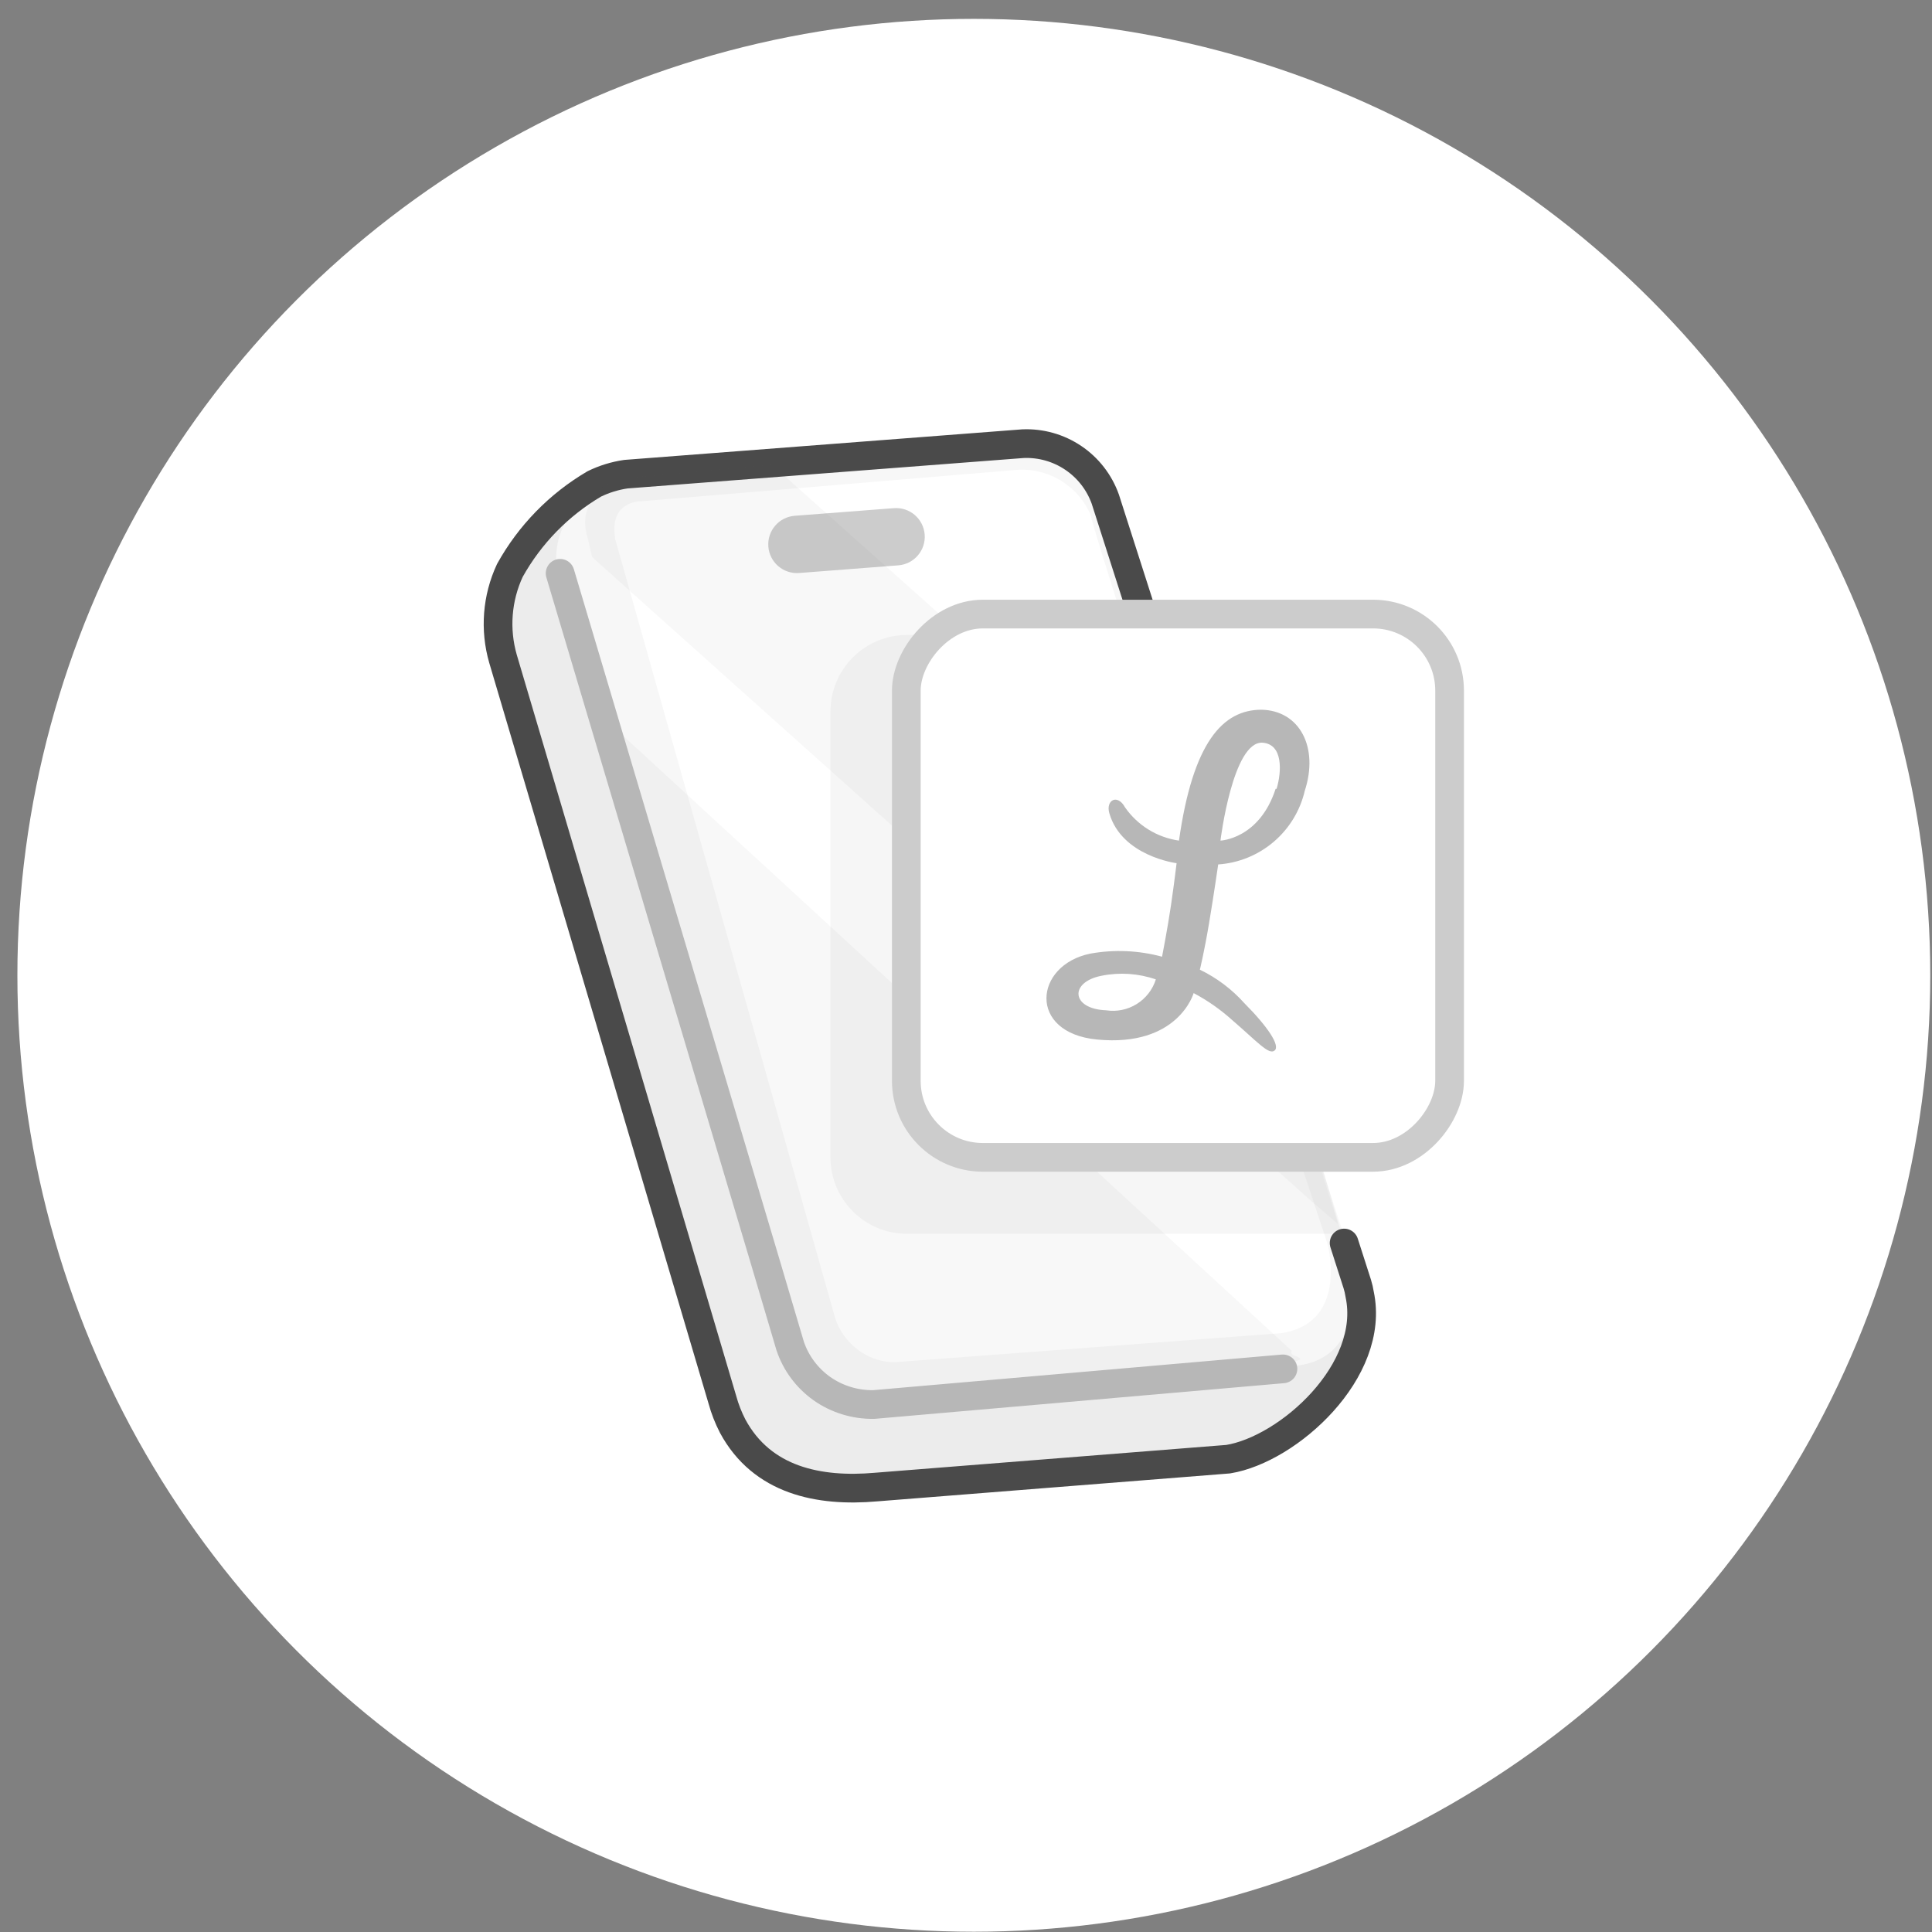 <svg width="101" height="101" viewBox="0 0 101 101" fill="none" xmlns="http://www.w3.org/2000/svg">
<rect x="0" y="0" width="101" height="101" fill="#808080" stroke="none"/>
<circle cx="50.909" cy="50.986" r="50" fill="white"/>
<path d="M26.49 33.507C26.009 30.894 28.181 26.632 31.674 25.05C32.021 24.923 32.38 24.831 32.746 24.775H33.062L53.481 23.18C54.412 23.142 55.331 23.401 56.105 23.921C56.878 24.44 57.467 25.192 57.784 26.068L70.957 67.111C71.011 67.286 71.052 67.466 71.08 67.647C71.228 68.502 71.197 69.379 70.989 70.222C70.781 71.064 70.4 71.854 69.87 72.542C69.091 73.635 68.078 74.543 66.906 75.199C65.734 75.855 64.432 76.244 63.092 76.337L45.547 77.712C43.925 77.9 42.282 77.648 40.79 76.983C39.745 76.254 39.03 76.227 38.686 74.99L26.573 33.933C26.532 33.794 26.504 33.651 26.49 33.507Z" fill="#ECECEC"/>
<path d="M67.519 71.417L46.643 73.324C45.712 73.343 43.988 73.138 43.23 72.599C42.473 72.059 41.71 70.797 41.424 69.912L29.079 29.534C29.049 29.044 29.1 28.551 29.231 28.077C29.384 27.585 29.617 27.12 29.918 26.702C30.106 26.388 31.737 25.137 32.054 24.956C32.398 24.777 33.031 25.244 33.429 25.231L54.783 23.429C54.783 23.429 57.533 24.969 57.931 26.702C58.275 28.201 67.735 56.841 70.306 64.734C70.54 65.38 72.042 71.129 67.519 71.417Z" fill="#F7F7F7"/>
<path d="M46.562 71.207H46.851L66.981 69.695C70.336 69.186 69.524 65.487 69.387 64.993C67.902 60.538 57.328 28.597 57.012 26.906C56.697 26.183 56.172 25.572 55.505 25.153C54.838 24.733 54.06 24.525 53.272 24.555L33.528 26.204C33.308 26.204 31.878 26.287 32.153 28.088V28.157L43.661 68.911C43.882 69.585 44.31 70.172 44.885 70.589C45.375 70.948 45.956 71.162 46.562 71.207V71.207Z" fill="white"/>
<path d="M65.717 50.845L57.783 26.096C57.47 25.216 56.883 24.459 56.108 23.937C55.334 23.415 54.413 23.155 53.48 23.194L32.717 24.789C32.145 24.873 31.588 25.044 31.067 25.298C29.219 26.385 27.695 27.947 26.654 29.822C25.981 31.268 25.854 32.909 26.296 34.442L37.764 73.175C37.894 73.65 38.074 74.111 38.3 74.55C39.84 77.41 42.823 78.001 45.793 77.74L64.204 76.282C67.353 75.773 71.932 71.662 71.079 67.661C71.051 67.48 71.01 67.3 70.955 67.125L70.267 64.982" stroke="#4A4A4A" stroke-width="1.5" stroke-linecap="round" stroke-linejoin="round"/>
<path d="M66.907 54.473L67.058 54.968" stroke="#4A4A4A" stroke-width="1.5" stroke-linecap="round" stroke-linejoin="round"/>
<path d="M66.263 52.481V52.618" stroke="#4A4A4A" stroke-width="1.5" stroke-linecap="round" stroke-linejoin="round"/>
<path d="M46.73 26.565L41.547 26.964C40.721 27.027 40.103 27.749 40.167 28.575C40.231 29.401 40.952 30.018 41.778 29.955L46.96 29.555C47.786 29.492 48.404 28.771 48.34 27.945C48.276 27.119 47.556 26.502 46.73 26.565Z" fill="#CCCCCC"/>
<path opacity="0.04" d="M41.325 69.511C41.653 70.563 42.424 72.163 43.231 72.913C43.974 73.452 45.644 72.925 46.562 72.913L66.842 71.277C67.209 71.294 67.574 71.233 67.915 71.098C68.231 70.947 67.31 70.892 67.53 70.617L32.392 38.298L41.325 69.511Z" fill="#545454"/>
<path opacity="0.04" d="M30.951 29.12L68.584 62.82L69.959 64.003L64.17 45.537L40.355 24.294L32.917 24.967C32.542 24.98 32.175 25.079 31.844 25.256C31.519 25.43 31.241 25.68 31.033 25.985C30.816 26.297 30.67 26.654 30.607 27.03C30.565 27.405 30.607 27.786 30.73 28.143L30.951 29.12Z" fill="#545454"/>
<path d="M68.441 37.581C68.669 35.231 66.821 33.195 64.459 33.195H47.414C45.205 33.195 43.414 34.986 43.414 37.195V60.5C43.414 62.709 45.205 64.5 47.414 64.5H70.129L67.126 54.006C66.988 53.523 66.942 53.018 66.99 52.519L68.441 37.581Z" fill="#4A4A4A" fill-opacity="0.05"/>
<rect width="28.401" height="28.401" rx="4" transform="matrix(-1 0 0 1 75.781 32.102)" fill="white" stroke="#CCCCCC" stroke-width="1.5" stroke-linecap="round" stroke-linejoin="round"/>
<path d="M65.948 37.102C63.928 37.102 62.364 38.791 61.634 43.945C61.071 43.864 60.531 43.669 60.046 43.371C59.562 43.073 59.143 42.678 58.817 42.212C58.412 41.475 57.8 41.836 57.991 42.507C58.64 44.764 61.509 45.125 61.509 45.125C61.509 45.125 61.391 46.128 61.214 47.337C61.037 48.547 60.749 50.014 60.749 50.014C59.528 49.684 58.248 49.628 57.003 49.852C54.053 50.449 53.714 53.989 57.342 54.343C61.597 54.756 62.401 51.917 62.401 51.917C63.13 52.303 63.809 52.779 64.422 53.333C65.734 54.461 66.332 55.169 66.634 54.918C66.936 54.667 66.28 53.679 65.056 52.448C64.401 51.716 63.61 51.119 62.726 50.693C62.726 50.693 62.954 49.771 63.205 48.274C63.456 46.777 63.684 45.191 63.684 45.191C64.752 45.118 65.769 44.704 66.584 44.01C67.399 43.315 67.97 42.378 68.212 41.335C68.95 39.071 67.947 37.146 65.948 37.102ZM57.836 52.816C55.993 52.75 55.89 51.342 57.586 51.01C58.532 50.819 59.513 50.885 60.425 51.201C60.255 51.736 59.901 52.192 59.425 52.488C58.949 52.784 58.383 52.901 57.829 52.816H57.836ZM66.686 41.239C65.83 43.871 63.802 43.945 63.802 43.945C63.802 43.945 64.444 38.709 66.014 38.827C67.084 38.916 67.003 40.346 66.737 41.239H66.686Z" fill="#B7B7B7"/>
<path d="M67.069 71.561L45.673 73.425C44.701 73.439 43.75 73.146 42.963 72.591C42.186 72.036 41.607 71.258 41.308 70.365L39.982 65.886L29.281 29.971" stroke="#B7B7B7" stroke-width="1.5" stroke-linecap="round" stroke-linejoin="round"/>
</svg>
